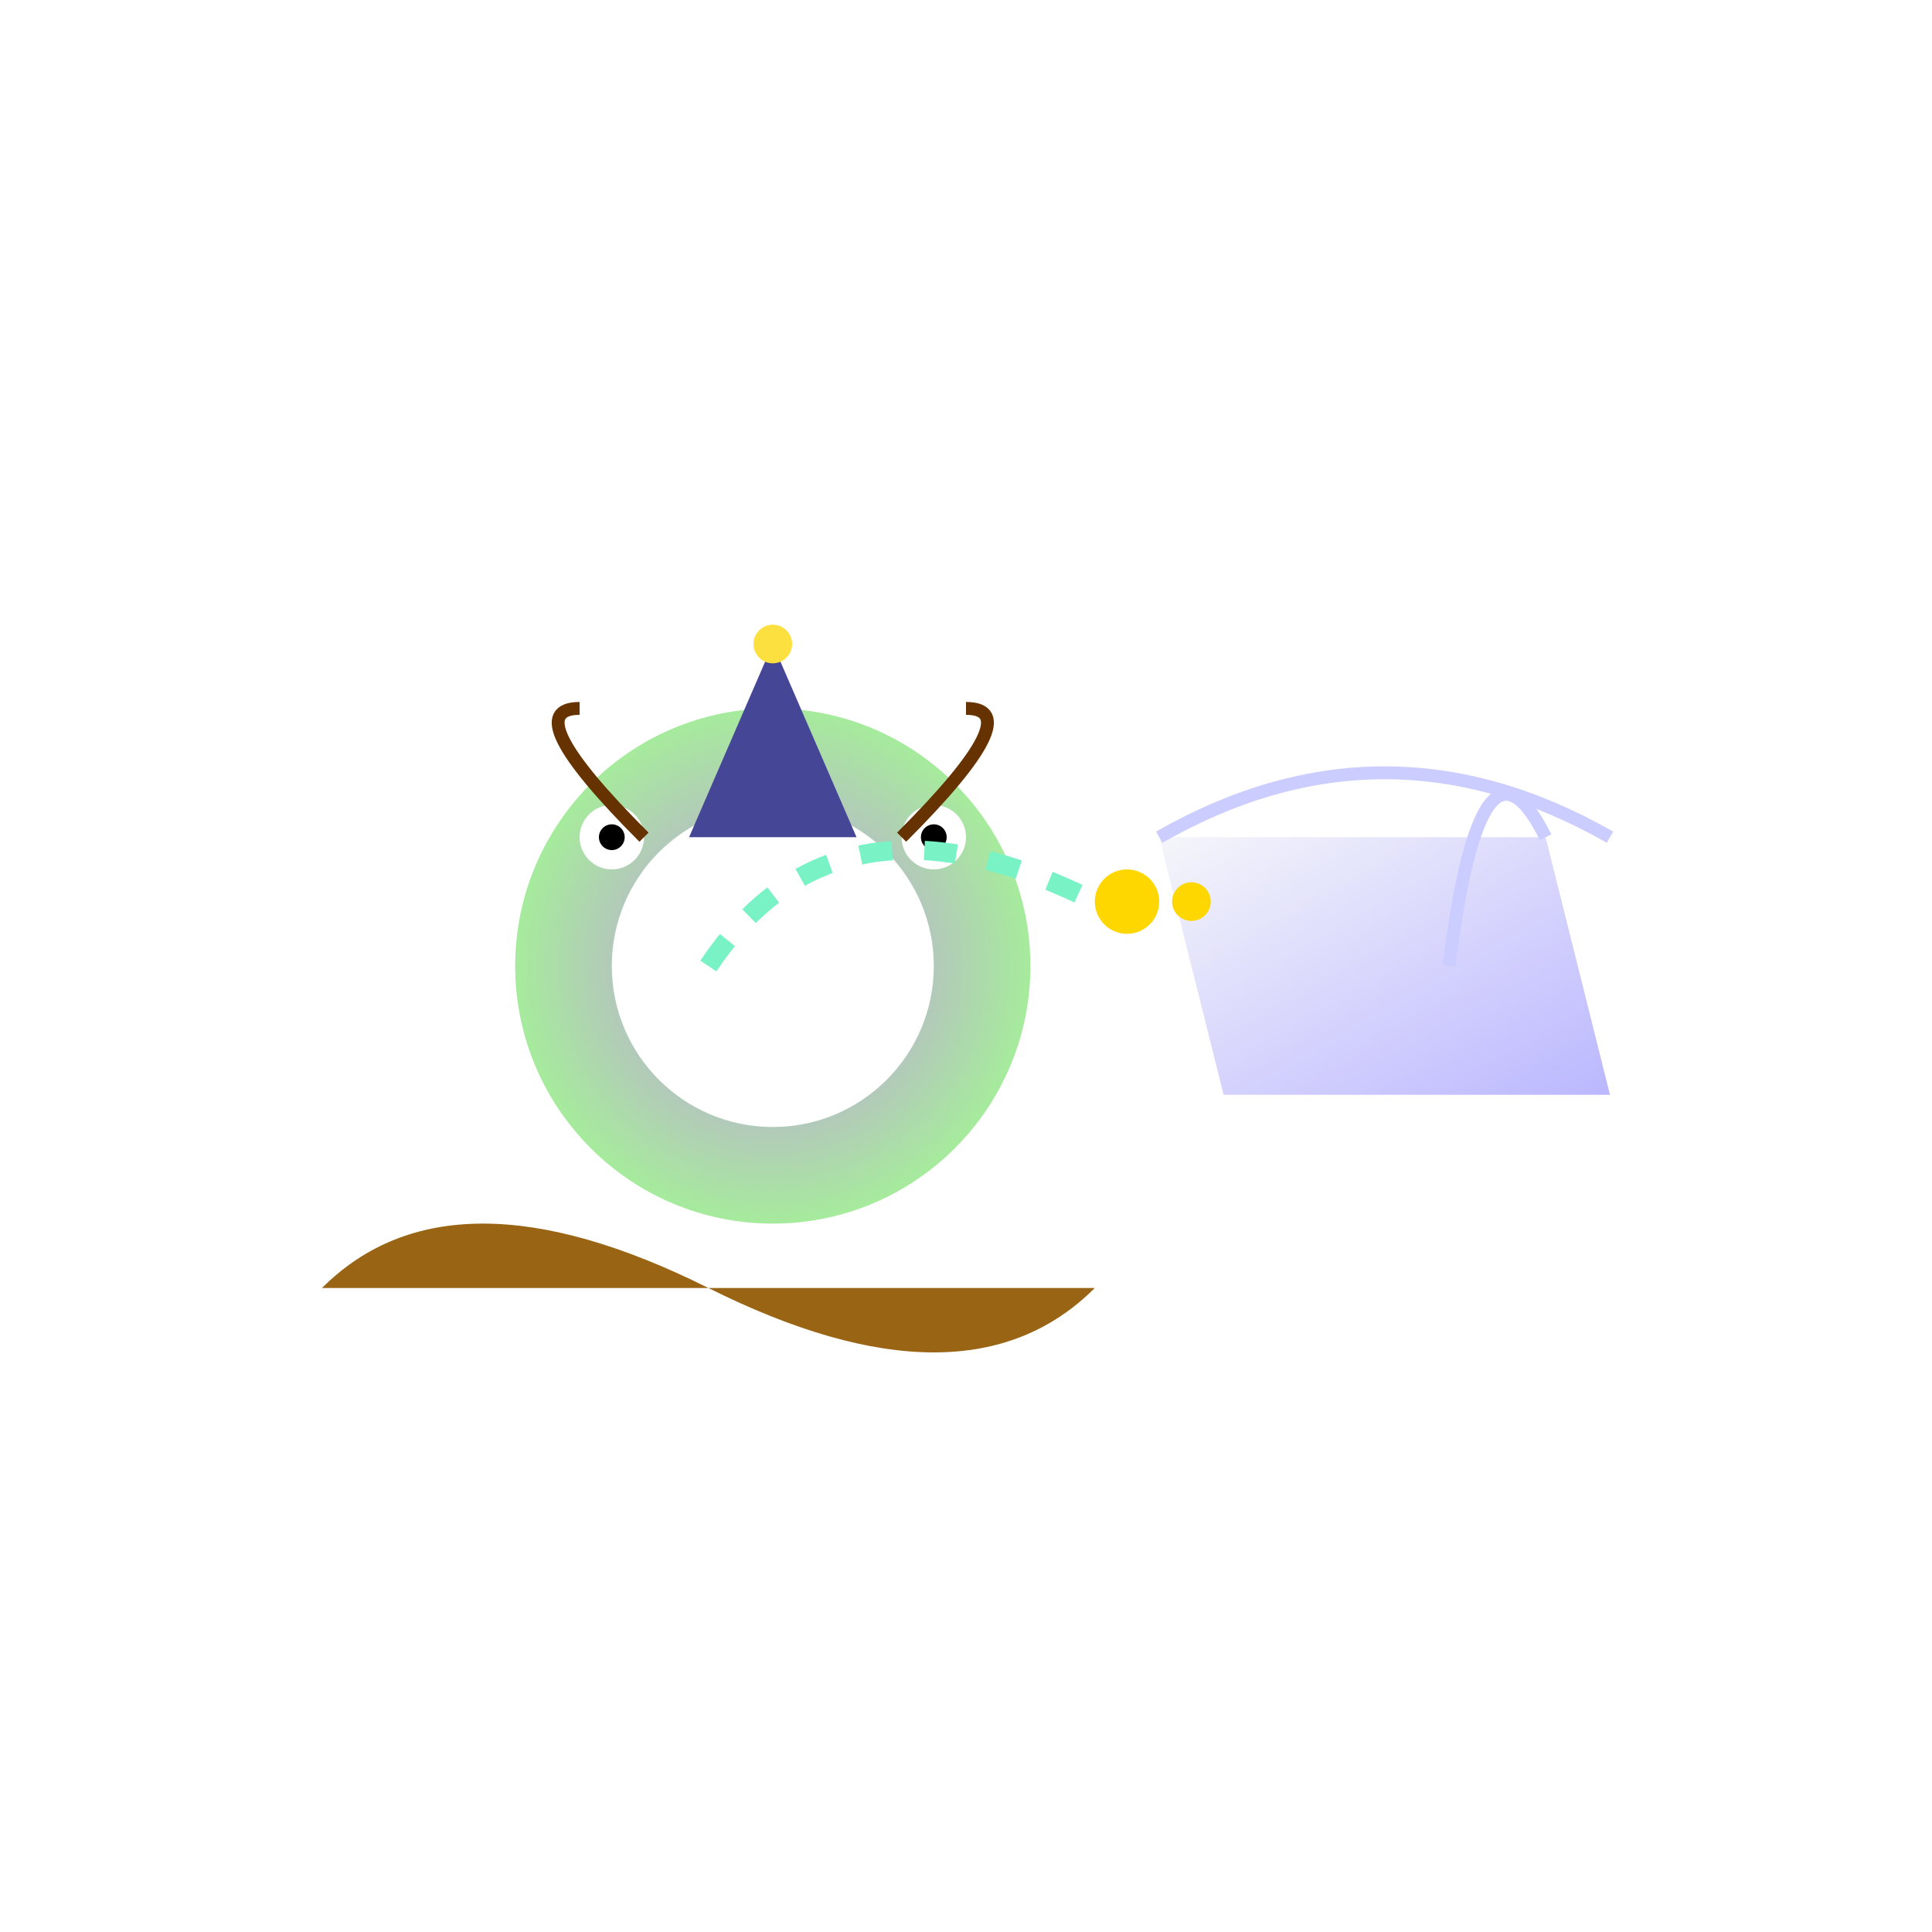 <svg viewBox="0 0 300 300" xmlns="http://www.w3.org/2000/svg">
  <defs>
    <radialGradient id="shellGradient" cx="50%" cy="50%" r="50%">
      <stop offset="0%" style="stop-color:rgb(199,146,234);stop-opacity:1" />
      <stop offset="100%" style="stop-color:rgb(166,235,156);stop-opacity:1" />
    </radialGradient>
    <linearGradient id="bookGradient" x1="0%" y1="0%" x2="100%" y2="100%">
      <stop offset="0%" style="stop-color:rgb(245,246,250);stop-opacity:1" />
      <stop offset="100%" style="stop-color:rgb(187,183,255);stop-opacity:1" />
    </linearGradient>
    <filter id="glow" x="-50%" y="-50%" width="200%" height="200%">
      <feGaussianBlur stdDeviation="3" result="coloredBlur"/>
      <feMerge>
        <feMergeNode in="coloredBlur"/>
        <feMergeNode in="SourceGraphic"/>
      </feMerge>
    </filter>
  </defs>
  <!-- Snail Body -->
  <path d="M50,200 Q70,180 110,200 T170,200" fill="rgb(153,101,21)" />
  <!-- Snail Shell -->
  <circle cx="120" cy="150" r="40" fill="url(#shellGradient)" />
  <circle cx="120" cy="150" r="25" fill="rgb(255,255,255)" />
  <!-- Snail Hat -->
  <polygon points="107,130 120,100 133,130" fill="rgb(70,70,150)" />
  <circle cx="120" cy="100" r="3" fill="rgb(252,224,63)" />
  <!-- Snail Eyes -->
  <circle cx="95" cy="130" r="5" fill="white" />
  <circle cx="145" cy="130" r="5" fill="white" />
  <circle cx="95" cy="130" r="2" fill="black" />
  <circle cx="145" cy="130" r="2" fill="black" />
  <!-- Snail Tentacles -->
  <path d="M100,130 Q80,110 90,110" stroke="rgb(102,51,0)" stroke-width="2" fill="none" />
  <path d="M140,130 Q160,110 150,110" stroke="rgb(102,51,0)" stroke-width="2" fill="none" />
  <!-- Floating Book -->
  <polygon points="180,130 240,130 250,170 190,170" fill="url(#bookGradient)" filter="url(#glow)" />
  <path d="M180,130 Q215,110 250,130" fill="none" stroke="rgb(203,204,255)" stroke-width="2" />
  <path d="M240,130 Q230,110 225,150" fill="none" stroke="rgb(203,204,255)" stroke-width="2" />
  <!-- Spell Magic -->
  <path d="M110,150 Q130,120 170,140" stroke="rgb(121,242,197)" stroke-width="3" fill="none" stroke-dasharray="5,5" />
  <circle cx="175" cy="140" r="5" fill="rgb(255,215,0)" />
  <circle cx="185" cy="140" r="3" fill="rgb(255,215,0)" />
</svg>